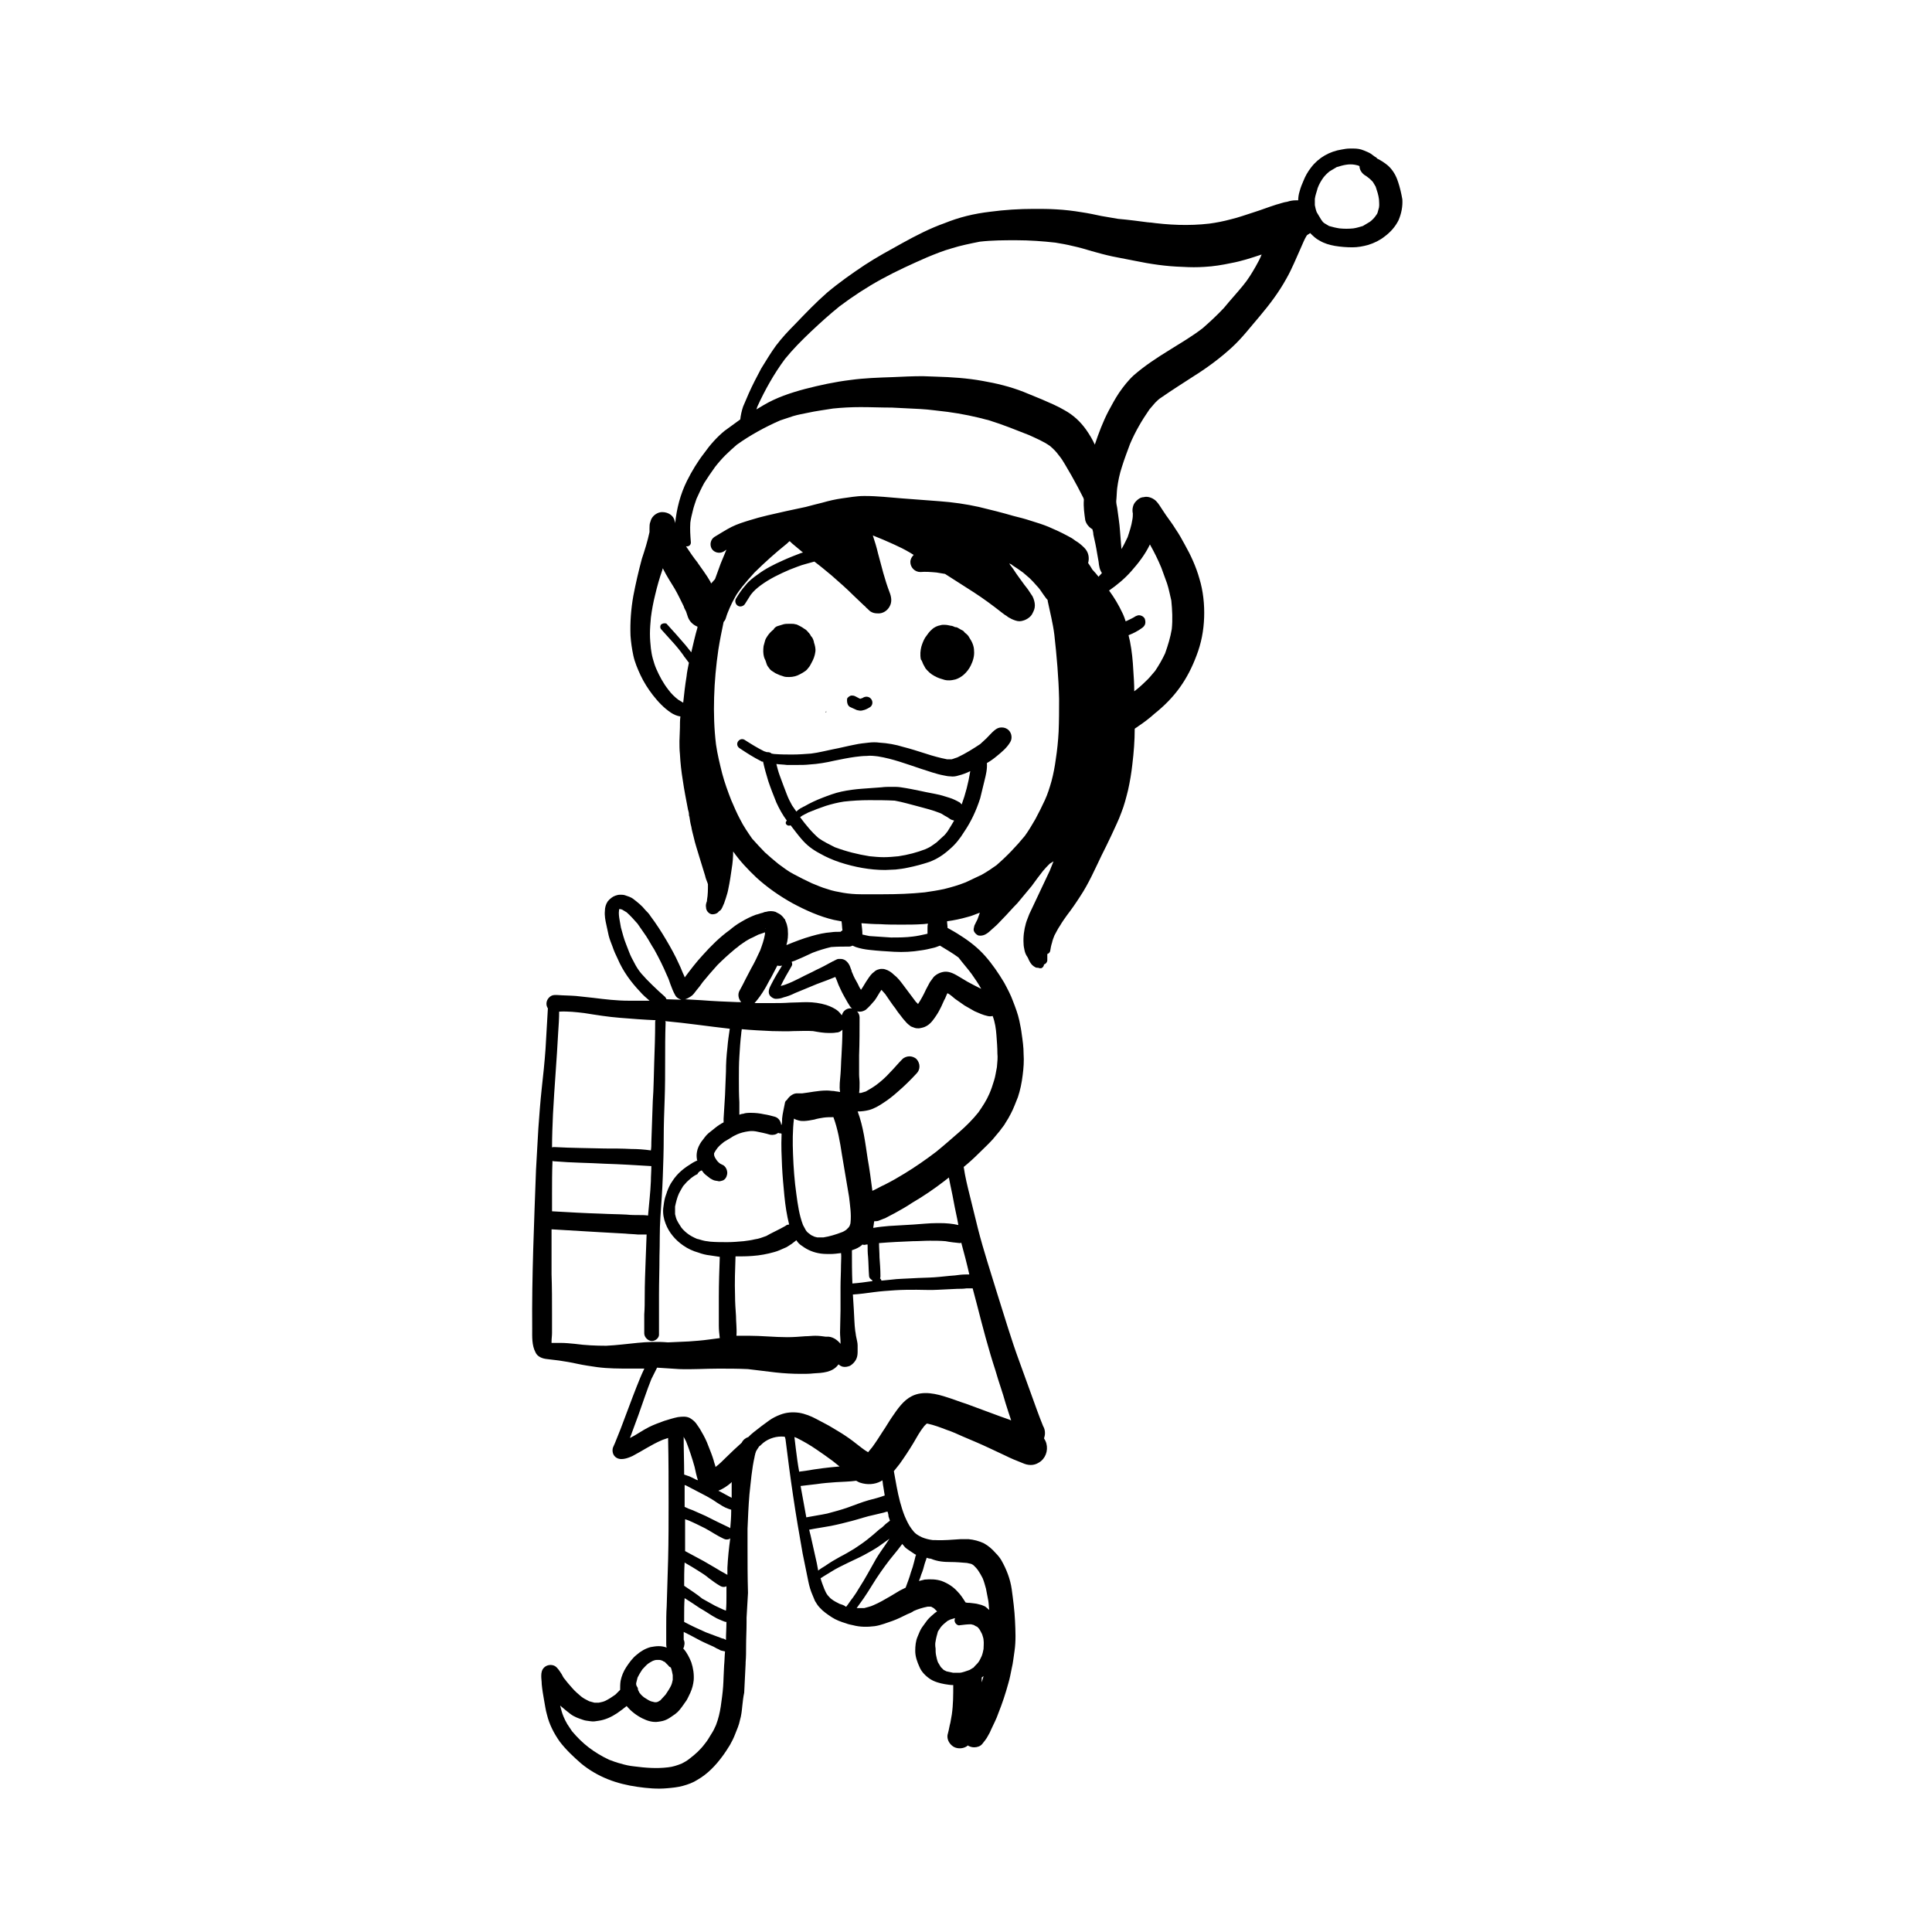 <?xml version="1.0" encoding="UTF-8"?>
<!-- Uploaded to: ICON Repo, www.iconrepo.com, Generator: ICON Repo Mixer Tools -->
<svg fill="#000000" width="800px" height="800px" version="1.1" viewBox="144 144 512 512" xmlns="http://www.w3.org/2000/svg">
 <g>
  <path d="m362.97 332.49-0.25 0.25h0.25v-0.25z"/>
  <path d="m514.49 192.18c-0.504-1.637-1.387-3.148-2.644-4.281-0.883-0.754-1.891-1.387-2.898-1.891-0.125-0.25-0.379-0.379-0.629-0.504-0.379-0.25-0.629-0.504-1.008-0.754-0.629-0.379-1.258-0.629-1.891-0.883-0.883-0.379-1.762-0.504-2.769-0.504h-0.883c-0.754 0-1.512 0.125-2.141 0.25-3.273 0.504-6.172 2.141-8.188 4.785-0.883 1.133-1.512 2.266-2.016 3.527-0.379 0.883-0.754 1.762-1.008 2.769-0.25 0.754-0.379 1.637-0.379 2.394h-0.25-0.379c-0.754 0-1.512 0.125-2.266 0.379-1.008 0.125-1.891 0.504-2.898 0.754-2.016 0.629-3.906 1.387-5.918 2.016-2.016 0.629-4.031 1.387-6.172 1.891-1.891 0.504-3.777 0.883-5.668 1.133-5.414 0.629-10.832 0.379-16.246-0.379 0.25 0 0.379 0 0.629 0.125-2.898-0.379-5.668-0.754-8.566-1.008-1.512-0.25-2.898-0.504-4.41-0.754-1.762-0.379-3.527-0.754-5.289-1.008-2.266-0.379-4.41-0.629-6.676-0.754-2.016-0.125-3.906-0.125-5.918-0.125-3.906 0-7.809 0.25-11.586 0.754-2.141 0.25-4.281 0.629-6.297 1.133-2.016 0.504-3.906 1.133-5.793 1.891-3.906 1.387-7.559 3.273-11.211 5.289-3.402 1.891-6.676 3.652-9.949 5.793-3.402 2.266-6.801 4.66-9.949 7.305-3.023 2.644-5.793 5.543-8.566 8.438-1.762 1.762-3.527 3.652-5.039 5.668-1.387 1.891-2.644 4.031-3.906 6.047-1.133 2.141-2.266 4.281-3.273 6.551-0.504 1.133-1.008 2.394-1.512 3.527-0.379 1.133-0.629 2.266-0.754 3.402-1.387 1.008-2.769 2.016-4.156 3.023-2.016 1.637-3.906 3.777-5.414 5.918-1.762 2.266-3.273 4.785-4.535 7.305-1.762 3.527-2.769 7.43-3.148 11.336 0-0.25 0-0.379-0.125-0.629-0.25-1.512-1.762-2.394-3.273-2.394-0.25 0-0.504 0-0.883 0.125-1.133 0.379-2.016 1.258-2.266 2.394-0.25 0.504-0.25 1.258-0.25 1.762v1.008c-0.504 2.394-1.258 4.785-2.016 7.055-0.883 3.273-1.637 6.551-2.266 9.824-0.629 3.527-0.883 7.055-0.754 10.578 0.125 1.762 0.379 3.527 0.754 5.289 0.379 1.762 1.133 3.527 1.891 5.164 0.883 1.891 2.016 3.652 3.273 5.289 1.387 1.762 2.898 3.402 4.785 4.66 0.754 0.504 1.637 0.883 2.519 1.008-0.125 1.008-0.125 2.016-0.125 3.023 0 1.133-0.125 2.394-0.125 3.527 0 1.133 0 2.266 0.125 3.402 0.125 2.394 0.379 4.66 0.754 6.926 0.379 2.644 0.883 5.164 1.387 7.809 0.125 0.379 0.25 0.883 0.25 1.258 0 0.25 0 0.379 0.125 0.629 0.125 0.883 0.25 1.762 0.504 2.644 0.125 0.883 0.379 1.762 0.629 2.769 0.379 1.762 1.008 3.527 1.512 5.289 0.504 1.637 1.008 3.273 1.512 4.914 0.125 0.629 0.379 1.258 0.629 1.891 0 0.125 0.125 0.25 0.125 0.379 0 1.387 0 2.769-0.25 4.156 0 0.25 0 0.379-0.125 0.629-0.125 0.379-0.25 0.883-0.125 1.387 0 0.379 0.125 0.629 0.25 0.883 0.25 0.379 0.629 0.754 1.133 0.883 0.629 0.125 1.637-0.125 2.016-0.754 0.125-0.125 0.25-0.125 0.379-0.25 0.25-0.25 0.379-0.504 0.504-0.754 0.125-0.379 0.379-0.754 0.504-1.133 0.125-0.504 0.379-1.008 0.504-1.512 0.25-0.754 0.504-1.637 0.629-2.394 0.379-1.762 0.629-3.527 0.883-5.289 0.25-1.512 0.379-3.023 0.379-4.535 1.762 2.519 3.906 4.785 6.172 6.926 2.898 2.644 6.172 4.914 9.574 6.801 3.527 1.891 7.18 3.527 10.957 4.41 0.629 0.125 1.258 0.25 2.016 0.379 0.125 0.754 0.125 1.637 0.25 2.394-0.25 0.125-0.379 0.25-0.504 0.379h-0.25c-0.754 0-1.512 0-2.266 0.125-1.762 0.125-3.402 0.504-5.164 1.008-2.266 0.629-4.535 1.512-6.676 2.394 0.379-1.258 0.504-2.644 0.379-3.906 0-0.504-0.125-1.008-0.25-1.512-0.125-0.504-0.379-0.883-0.504-1.387l-0.25-0.25c-0.125-0.25-0.379-0.504-0.629-0.754-0.504-0.504-1.008-0.629-1.637-1.008-0.754-0.25-1.762-0.25-2.519 0-0.25 0-0.629 0.125-0.883 0.25-0.629 0.125-1.133 0.379-1.762 0.504-1.387 0.504-2.644 1.133-3.906 1.891-1.133 0.629-2.141 1.387-3.023 2.141-2.644 1.891-5.039 4.281-7.18 6.676-1.762 1.891-3.273 3.906-4.785 5.918 0-0.125-0.125-0.25-0.125-0.379-0.504-1.008-0.883-2.141-1.387-3.148-1.008-2.266-2.141-4.281-3.402-6.422-1.258-2.141-2.644-4.281-4.156-6.297-0.379-0.629-0.883-1.133-1.387-1.637-0.883-1.133-2.016-2.016-3.148-2.898-0.629-0.504-1.512-0.754-2.266-1.008-0.379-0.125-0.883-0.125-1.258-0.125-0.504 0-0.883 0.125-1.258 0.25-0.754 0.25-1.512 0.883-2.016 1.512-0.504 0.754-0.754 1.637-0.754 2.519-0.125 1.258 0.125 2.519 0.379 3.652 0.25 1.008 0.379 1.891 0.629 2.898 0.25 1.008 0.629 1.891 1.008 2.898 0.379 1.133 0.883 2.266 1.387 3.273 1.387 3.273 3.527 6.172 5.918 8.691 0.754 0.883 1.637 1.637 2.519 2.394h-0.754-4.785c-3.148 0-6.297-0.379-9.32-0.754-1.512-0.125-3.148-0.379-4.66-0.504-1.637-0.125-3.273-0.125-4.914-0.25h-0.629-0.125c-1.133 0-2.141 1.133-2.141 2.266 0 0.504 0.125 0.883 0.379 1.258-0.25 3.652-0.379 7.18-0.629 10.832-0.25 3.527-0.629 7.055-1.008 10.453-0.379 3.527-0.629 6.926-0.883 10.453-0.25 3.652-0.379 7.305-0.629 11.082-0.504 14.105-1.133 28.086-1.008 42.195 0 2.016-0.125 4.281 0.883 6.172 0.504 1.133 1.762 1.637 3.023 1.762 1.008 0.125 2.141 0.25 3.148 0.379 1.637 0.25 3.273 0.504 4.914 0.883 1.762 0.379 3.527 0.629 5.289 0.883 2.898 0.379 5.793 0.379 8.691 0.379h2.644 1.133c-0.379 0.754-0.754 1.637-1.133 2.519-0.629 1.512-1.258 3.148-1.891 4.785-1.133 2.898-2.141 5.793-3.273 8.691-0.504 1.258-1.008 2.519-1.512 3.777-0.125 0.379-0.379 0.754-0.504 1.133-0.25 0.754-0.125 1.762 0.504 2.394 1.258 1.258 3.273 0.504 4.66-0.125 2.644-1.387 5.039-3.023 7.684-4.156 0.504-0.25 1.133-0.379 1.762-0.629v0.379c0.125 5.668 0.125 11.336 0.125 16.879 0 4.914 0 9.949-0.125 14.863-0.125 4.156-0.25 8.312-0.379 12.469-0.125 1.891-0.125 3.777-0.125 5.543v2.898 1.387c0 0.379 0 0.754 0.125 1.133-0.629-0.25-1.387-0.379-2.141-0.379s-1.387 0.125-2.141 0.25c-1.387 0.379-2.644 1.133-3.652 2.016-1.133 0.883-2.016 2.141-2.769 3.273-0.754 1.133-1.258 2.394-1.512 3.652-0.125 0.754-0.125 1.637-0.125 2.394l-1.258 1.258c-0.883 0.629-1.637 1.133-2.644 1.637-0.504 0.25-1.133 0.379-1.762 0.504h-1.133c-0.504-0.125-0.883-0.25-1.387-0.379-0.754-0.379-1.512-0.754-2.141-1.258-0.883-0.754-1.637-1.387-2.394-2.266-0.629-0.754-1.258-1.387-1.891-2.266-0.379-0.379-0.629-0.883-0.883-1.387-0.504-0.754-1.008-1.637-1.762-2.141-0.883-0.504-2.141-0.379-2.898 0.379-0.629 0.629-0.754 1.387-0.754 2.266 0 0.754 0.125 1.387 0.125 2.141 0.125 1.387 0.379 2.898 0.629 4.281 0.25 1.258 0.379 2.519 0.754 3.777 0.629 2.644 1.891 5.039 3.402 7.18 1.637 2.141 3.652 4.031 5.668 5.793 2.141 1.762 4.535 3.148 7.055 4.156 2.519 1.008 5.164 1.637 7.809 2.016 2.644 0.379 5.289 0.629 7.934 0.379 1.387-0.125 2.769-0.25 4.156-0.629s2.769-0.883 3.906-1.637c2.644-1.512 4.785-3.777 6.551-6.172 0.754-1.008 1.387-2.016 2.016-3.023 0.504-0.883 1.008-1.891 1.387-2.898 0.504-1.258 1.008-2.394 1.258-3.652 0.379-1.258 0.504-2.519 0.629-3.777 0.125-1.133 0.25-2.394 0.504-3.527 0.125-2.519 0.25-5.039 0.379-7.684v-0.379c0.125-1.387 0.125-2.898 0.125-4.281 0-2.141 0.125-4.156 0.125-6.297v-1.258c0.125-2.141 0.25-4.41 0.379-6.551-0.125-4.156-0.125-8.438-0.125-12.594v-2.016-2.394c0.125-3.023 0.25-6.047 0.504-9.07 0.379-3.402 0.629-6.801 1.387-10.078v-0.125c0.125-0.25 0.125-0.629 0.25-0.883 0-0.125 0.125-0.25 0.125-0.379 0.125-0.25 0.25-0.379 0.379-0.629 0.125-0.125 0.125-0.25 0.25-0.379 0.125-0.25 0.25-0.379 0.504-0.504l0.25-0.25c1.387-1.387 3.402-2.141 5.289-2.141 0.379 0 0.754 0 1.008 0.125 0 0.125 0 0.379 0.125 0.504v-0.125 0.25-0.125 0.125c0.629 5.039 1.258 9.949 2.016 14.988 0.754 5.164 1.637 10.203 2.519 15.242 0.504 2.519 1.008 4.914 1.512 7.43 0.25 1.258 0.629 2.519 1.133 3.652 0.25 0.504 0.379 1.008 0.629 1.512 0.379 0.629 0.754 1.258 1.258 1.762 0.883 1.008 2.016 1.762 3.148 2.519 1.133 0.754 2.519 1.258 3.777 1.637 0.629 0.25 1.258 0.379 1.891 0.504 1.891 0.504 3.777 0.504 5.793 0.25 1.637-0.25 3.148-0.883 4.66-1.387 1.387-0.504 2.644-1.133 3.906-1.762 0.629-0.25 1.258-0.504 1.762-0.883 1.133-0.504 2.394-0.883 3.652-1.133h0.754c0.125 0 0.25 0 0.379 0.125 0.25 0.125 0.504 0.25 0.629 0.379 0.25 0.25 0.504 0.504 0.754 0.754-0.379 0.25-0.754 0.504-1.133 0.883-0.754 0.629-1.387 1.258-1.891 2.016-0.379 0.504-0.629 0.883-1.008 1.387-0.504 0.754-0.754 1.512-1.133 2.394-0.504 1.133-0.629 2.519-0.629 3.777 0 1.512 0.504 2.898 1.133 4.281 0.504 1.258 1.637 2.394 2.769 3.148 1.133 0.754 2.519 1.133 3.906 1.387 0.754 0.125 1.512 0.25 2.266 0.25 0 2.644 0 5.164-0.379 7.809-0.125 0.754-0.25 1.387-0.379 2.141-0.25 0.883-0.379 1.891-0.629 2.769-0.504 1.387 0.25 2.898 1.512 3.652 1.133 0.629 2.769 0.504 3.777-0.379l0.125 0.125c0.504 0.25 1.008 0.379 1.512 0.379 0.754 0 1.637-0.25 2.141-0.883 0.504-0.629 1.133-1.387 1.512-2.141 0.379-0.629 0.629-1.133 0.883-1.762 0.629-1.387 1.387-2.769 1.891-4.281 1.008-2.519 1.891-5.164 2.644-7.934 0.379-1.258 0.629-2.644 0.883-3.906 0.379-1.512 0.504-3.148 0.754-4.66 0.379-2.644 0.25-5.289 0.125-7.934-0.125-2.769-0.504-5.668-0.883-8.438-0.379-2.644-1.387-5.289-2.769-7.684-0.379-0.629-0.883-1.258-1.512-1.891-0.883-1.008-1.891-1.891-3.023-2.519-1.258-0.629-2.769-1.008-4.156-1.133h-2.016c-2.266 0.125-4.535 0.379-6.801 0.25h-0.629c-1.008-0.125-2.016-0.379-2.898-0.754-0.504-0.25-1.008-0.504-1.512-0.883-0.504-0.379-0.883-0.883-1.258-1.387-0.754-1.008-1.258-2.141-1.762-3.273-1.008-2.519-1.637-5.164-2.141-7.809-0.25-1.387-0.504-2.769-0.754-4.156 0.504-0.629 1.008-1.258 1.512-1.891 1.258-1.762 2.519-3.652 3.652-5.543 0.883-1.512 1.762-3.148 2.898-4.535 0.25-0.25 0.379-0.379 0.629-0.629h0.25c1.762 0.379 3.402 1.008 5.039 1.637 1.512 0.504 2.898 1.133 4.281 1.762 2.394 1.008 4.785 2.016 7.18 3.148 1.387 0.629 2.644 1.258 4.031 1.891 1.512 0.754 3.023 1.387 4.66 2.016 1.387 0.629 2.898 0.754 4.281-0.125 1.762-1.008 2.519-3.148 2.016-5.039-0.125-0.504-0.379-1.008-0.629-1.387 0.125-0.379 0.25-0.883 0.25-1.387 0-0.629-0.125-1.258-0.504-1.891-1.133-2.769-2.141-5.668-3.148-8.438-1.008-2.898-2.141-5.793-3.148-8.691-2.141-5.793-3.906-11.84-5.793-17.758-1.762-5.793-3.652-11.461-5.164-17.383-0.754-2.898-1.387-5.793-2.141-8.691-0.629-2.519-1.258-5.039-1.637-7.684 1.387-1.133 2.644-2.266 3.906-3.527 1.258-1.258 2.519-2.394 3.777-3.777 0.629-0.754 1.258-1.512 1.891-2.266 0.504-0.754 1.133-1.387 1.512-2.141 0.504-0.754 1.008-1.637 1.387-2.394 0.754-1.387 1.258-2.898 1.891-4.41 0.629-1.891 1.008-3.777 1.258-5.793 0.25-1.891 0.379-3.777 0.25-5.668 0-1.762-0.25-3.527-0.504-5.289-0.125-1.133-0.379-2.266-0.629-3.527-0.379-1.762-1.008-3.402-1.637-5.039-0.629-1.762-1.512-3.402-2.394-5.039-1.512-2.519-3.148-4.914-5.039-7.055-1.891-2.141-4.156-3.906-6.551-5.414-1.133-0.754-2.266-1.387-3.402-2.016 0-0.629-0.125-1.133-0.125-1.762 1.891-0.25 3.652-0.629 5.414-1.133 1.133-0.25 2.141-0.754 3.273-1.133-0.25 0.629-0.379 1.133-0.629 1.762-0.125 0.25-0.25 0.504-0.379 0.754-0.125 0.125-0.125 0.379-0.25 0.504-0.25 0.379-0.25 0.754-0.379 1.258-0.125 0.754 0.629 1.512 1.258 1.762 0.629 0.125 1.258 0 1.762-0.25s1.008-0.629 1.387-1.008c0.379-0.379 0.754-0.629 1.133-1.008 0.754-0.629 1.387-1.387 2.016-2.016 1.387-1.387 2.644-2.898 4.031-4.281 1.258-1.512 2.519-3.023 3.777-4.535 1.008-1.387 2.016-2.769 3.023-4.031 0.504-0.629 1.133-1.258 1.762-1.891 0.379-0.25 0.629-0.379 1.008-0.629-0.379 0.883-0.629 1.637-1.008 2.519-1.387 3.023-2.898 6.047-4.281 9.07-0.379 0.754-0.754 1.637-1.133 2.394-0.25 0.754-0.629 1.512-0.883 2.394-0.504 1.762-0.754 3.652-0.629 5.414 0 0.629 0.125 1.133 0.25 1.762 0.125 0.629 0.379 1.258 0.754 1.762 0.25 0.379 0.379 0.883 0.629 1.258 0.125 0.25 0.379 0.629 0.629 0.883 0.25 0.25 0.629 0.504 0.883 0.629 0.25 0.125 0.504 0.125 0.754 0.125 0.25 0.125 0.504 0.125 0.754 0.125 0.379-0.125 0.754-0.504 0.754-1.008 0.504-0.125 0.883-0.629 0.883-1.133v-1.637c0.379-0.125 0.629-0.379 0.754-0.754 0.125-0.754 0.25-1.512 0.504-2.266 0.125-0.629 0.379-1.258 0.629-1.891 0.504-0.883 0.883-1.762 1.512-2.644 0.504-0.883 1.133-1.762 1.762-2.644 1.258-1.637 2.394-3.273 3.527-5.039 2.266-3.402 3.906-7.18 5.668-10.832 0.883-1.762 1.762-3.527 2.644-5.414 0.883-2.016 1.891-3.906 2.644-6.047 0.754-1.891 1.258-3.906 1.762-5.918 0.504-2.266 0.883-4.535 1.133-6.801 0.379-3.148 0.629-6.297 0.629-9.445 0.25-0.25 0.629-0.379 0.883-0.629 1.512-1.008 3.023-2.141 4.41-3.402 2.519-2.016 4.785-4.281 6.676-6.926 1.891-2.644 3.273-5.414 4.41-8.438 1.258-3.273 1.891-6.551 2.016-10.078 0.125-3.402-0.25-7.055-1.258-10.328-0.883-3.148-2.266-6.172-3.906-9.07-0.754-1.387-1.512-2.769-2.394-4.031-0.754-1.258-1.637-2.394-2.519-3.652-0.379-0.504-0.629-1.008-1.008-1.512-0.504-0.754-1.008-1.637-1.637-2.266s-1.637-1.133-2.644-1.133c-0.379 0-0.629 0.125-1.008 0.125-0.629 0.125-1.133 0.504-1.637 1.008s-0.754 1.008-0.883 1.637c-0.125 0.504-0.125 1.133 0 1.637 0 0.504 0 1.008-0.125 1.637-0.25 1.637-0.754 3.148-1.258 4.66-0.504 1.008-1.008 2.141-1.637 3.148-0.125-1.637-0.25-3.148-0.379-4.785-0.125-2.016-0.504-4.156-0.754-6.172-0.125-0.629-0.25-1.133-0.25-1.762 0.125-1.133 0.125-2.266 0.25-3.402 0.25-1.891 0.629-3.777 1.258-5.668 0.629-2.016 1.387-4.031 2.141-6.047 1.387-3.273 3.148-6.297 5.164-9.195 0.504-0.629 1.008-1.133 1.512-1.762 0.504-0.504 1.008-1.008 1.637-1.387 2.898-2.016 5.918-3.906 8.816-5.793 3.402-2.141 6.801-4.66 9.824-7.43 2.769-2.519 5.039-5.543 7.43-8.312 2.644-3.148 5.039-6.297 7.055-9.949 1.512-2.644 2.644-5.543 3.906-8.312 0.504-1.133 0.883-2.141 1.512-3.148 0.25-0.25 0.629-0.379 0.883-0.629 0.754 0.754 1.512 1.512 2.519 2.016 1.258 0.754 2.644 1.133 4.031 1.387 1.512 0.25 3.023 0.379 4.66 0.379 1.387 0 2.769-0.25 4.156-0.629 1.637-0.504 3.148-1.258 4.41-2.266 1.512-1.133 2.769-2.519 3.652-4.281 0.754-1.762 1.133-3.652 1.008-5.543-0.258-1.512-0.637-3.148-1.141-4.66zm-187.42 95.348c-0.125-1.637-0.25-3.273-0.125-5.039 0.125-1.008 0.379-2.016 0.629-3.023 0.25-1.133 0.629-2.141 1.008-3.273 0.629-1.387 1.258-2.769 2.016-4.156 0.883-1.387 1.891-2.898 2.898-4.281 0.883-1.133 1.762-2.141 2.769-3.148 1.008-1.008 2.016-1.891 3.023-2.769 3.527-2.519 7.43-4.66 11.461-6.422 1.133-0.379 2.266-0.754 3.402-1.133 1.258-0.379 2.644-0.629 3.906-0.883 2.266-0.504 4.41-0.754 6.676-1.133 2.394-0.25 4.914-0.379 7.305-0.379 2.769 0 5.543 0.125 8.312 0.125 2.519 0.125 5.039 0.25 7.559 0.379 2.394 0.125 4.785 0.504 7.18 0.754 3.777 0.504 7.43 1.258 11.082 2.266 3.652 1.133 7.055 2.519 10.578 3.906 1.891 0.883 3.777 1.637 5.543 2.898 0.883 0.754 1.637 1.512 2.266 2.394 0.629 0.754 1.133 1.512 1.637 2.394 0.629 1.008 1.133 2.016 1.762 3.023 1.133 2.016 2.141 3.906 3.148 5.918 0 0.125 0.125 0.25 0.125 0.379v0.25c-0.125 1.762 0.125 3.527 0.379 5.289 0.25 1.008 1.008 1.891 1.891 2.394 0.125 0.504 0.25 0.883 0.25 1.387 0.379 1.637 0.754 3.402 1.008 5.039 0.125 0.754 0.25 1.387 0.379 2.141 0.125 1.133 0.25 2.141 0.883 3.023-0.25 0.379-0.629 0.629-0.883 1.008-0.504-0.629-1.008-1.258-1.637-1.891-0.379-0.629-0.754-1.258-1.133-1.762 0.379-1.387 0.125-2.898-1.008-4.031-0.754-0.754-1.512-1.387-2.394-1.891-0.629-0.504-1.258-0.883-2.016-1.258-1.637-0.883-3.273-1.637-5.039-2.394-1.512-0.629-3.148-1.133-4.785-1.637-1.512-0.504-3.023-0.883-4.535-1.258-3.023-0.883-6.047-1.637-9.195-2.394-3.402-0.754-6.926-1.258-10.453-1.512-3.273-0.25-6.676-0.504-9.949-0.754-3.273-0.25-6.422-0.629-9.699-0.629h-0.379c-1.891 0-3.906 0.379-5.793 0.629-1.762 0.25-3.402 0.629-5.164 1.133-1.512 0.379-3.023 0.754-4.41 1.133-1.762 0.379-3.527 0.754-5.289 1.133-3.273 0.754-6.422 1.387-9.574 2.394-1.637 0.504-3.273 1.008-4.785 1.762-1.512 0.754-3.023 1.762-4.535 2.644-1.008 0.629-1.387 2.016-0.754 3.148 0.629 1.008 2.016 1.387 3.148 0.754 0.25-0.125 0.504-0.379 0.754-0.504-0.504 1.258-1.008 2.394-1.512 3.652-0.504 1.387-1.008 2.769-1.512 4.156-0.379 0.379-0.629 0.754-1.008 1.133-0.125-0.125-0.125-0.25-0.25-0.504-1.008-1.762-2.266-3.402-3.402-5.039l0.125 0.125c-1.133-1.387-2.141-2.898-3.148-4.41 0.891 0.129 1.395-0.504 1.266-1.258zm-5.918 39.297c-1.387-1.762-2.394-3.652-3.273-5.668-0.379-0.883-0.629-1.762-0.883-2.644-0.25-0.883-0.379-1.762-0.504-2.644-0.125-1.258-0.25-2.519-0.25-3.906s0.125-2.898 0.25-4.281c0.25-2.016 0.629-4.031 1.133-6.047 0.504-2.141 1.133-4.41 1.891-6.551 0-0.125 0.125-0.379 0.125-0.504 0 0.125 0.125 0.125 0.125 0.25 0.883 1.762 2.016 3.527 3.023 5.164 0.883 1.512 1.637 3.148 2.394 4.66 0.125 0.504 0.379 0.883 0.629 1.387 0.125 0.379 0.25 0.754 0.379 1.133 0.379 1.387 1.387 2.394 2.644 2.898v0.25c-0.629 2.141-1.133 4.41-1.637 6.551-0.504-0.629-1.008-1.258-1.512-1.891-1.637-1.891-3.273-3.777-4.914-5.543-0.125-0.25-0.379-0.25-0.754-0.25-0.25 0-0.504 0.125-0.754 0.25-0.379 0.379-0.379 1.008 0 1.387 1.133 1.258 2.266 2.519 3.402 3.777 1.008 1.133 1.891 2.266 2.769 3.527 0 0 0-0.125-0.125-0.125 0 0 0 0.125 0.125 0.125 0.379 0.504 0.754 1.008 1.133 1.512-0.25 1.258-0.504 2.394-0.629 3.652-0.379 2.266-0.629 4.535-0.883 6.926-0.379-0.25-0.883-0.504-1.258-0.754-1.012-0.75-1.895-1.633-2.648-2.641zm26.703 64.234s0.125 0 0.125 0.125c0-0.125 0-0.125-0.125-0.125zm-1.008-0.879-0.125-0.125c0.125-0.004 0.125 0.125 0.125 0.125zm-18.266 16.246c0.629-0.754 1.133-1.387 1.637-2.141 1.258-1.512 2.519-3.023 3.906-4.535 1.387-1.387 2.898-2.769 4.41-4.031 0.379-0.379 0.883-0.629 1.258-1.008 0.25-0.25 0.504-0.379 0.883-0.629 0.25-0.25 0.629-0.379 0.883-0.629 0.629-0.379 1.258-0.754 1.891-1.008 0.504-0.25 1.008-0.504 1.512-0.754 0.629-0.25 1.258-0.379 1.762-0.629v0.504c-0.25 1.512-0.754 2.898-1.258 4.281-0.754 1.637-1.512 3.273-2.394 4.785-0.504 1.008-1.008 1.891-1.512 2.898-0.504 1.008-1.008 2.016-1.512 2.898-0.629 1.008-0.379 2.266 0.379 3.148h-0.883c-3.273-0.125-6.422-0.25-9.574-0.504-1.512-0.125-2.898-0.125-4.41-0.25 0.504-0.125 1.133-0.504 1.512-0.754 0.633-0.387 1.008-1.016 1.512-1.645zm65.75 50.508c0.379-0.25 0.754-0.629 1.133-0.883 0.379 2.141 0.883 4.156 1.258 6.297 0.379 2.141 0.883 4.156 1.258 6.297-1.637-0.379-3.273-0.504-4.914-0.504h-0.754c-2.141 0-4.156 0.25-6.297 0.379-2.141 0.125-4.281 0.25-6.422 0.379-1.387 0.125-2.769 0.25-4.156 0.504v-0.25c0.125-0.504 0.125-1.008 0.25-1.512 0.379 0 0.754 0 1.133-0.125 0.629-0.25 1.258-0.504 1.891-0.754 0.754-0.379 1.637-0.883 2.394-1.258 1.637-0.883 3.148-1.762 4.66-2.769 3.023-1.77 5.793-3.66 8.566-5.801zm-27.461 22.293c0 2.016-0.125 3.906-0.125 5.918v6.172c0 1.891-0.125 3.906-0.125 5.793 0 0.883 0.125 1.762 0.125 2.644v0.379c-0.883-1.133-2.266-2.016-3.652-1.891h-0.25c-0.883-0.125-1.762-0.25-2.769-0.25-0.883 0-1.762 0.125-2.644 0.125-1.637 0.125-3.148 0.25-4.785 0.25-3.402 0-6.801-0.379-10.203-0.379h-3.273v-0.125c0.125-1.762-0.125-3.527-0.125-5.164-0.125-1.762-0.25-3.527-0.25-5.289-0.125-3.527 0-6.926 0.125-10.453 1.512 0 3.023 0 4.535-0.125 1.891-0.125 3.906-0.504 5.668-1.008 1.008-0.25 2.016-0.754 2.898-1.133 0.379-0.125 0.754-0.379 1.133-0.629 0.629-0.379 1.258-0.883 1.891-1.387 0.379 0.629 0.883 1.133 1.512 1.512 1.512 1.133 3.148 1.762 4.914 2.016 0.883 0.125 1.762 0.125 2.519 0.125 1.008 0 1.891-0.125 2.898-0.25 0.113 1.008-0.016 2.016-0.016 3.148zm-36.902-25.066c0.379 0.504 0.629 0.883 1.133 1.258 0.379 0.25 0.754 0.629 1.133 0.883 0.25 0.125 0.629 0.379 1.008 0.504 0.379 0.125 0.883 0.125 1.258 0.25 0.379 0 0.754-0.125 1.133-0.25 0.504-0.25 0.883-0.754 1.008-1.387 0.125-0.379 0.125-0.754 0-1.258s-0.504-1.133-1.008-1.387c-0.25-0.125-0.504-0.25-0.754-0.379-0.379-0.25-0.754-0.629-1.008-1.008-0.125-0.25-0.379-0.504-0.504-0.883-0.125-0.25-0.125-0.379-0.125-0.629v-0.25c0.25-0.504 0.504-0.883 0.883-1.387 0.504-0.629 1.133-1.133 1.762-1.637 0.629-0.379 1.258-0.754 1.891-1.133 0.504-0.379 1.133-0.629 1.637-0.883 0.883-0.379 1.891-0.629 2.769-0.754 0.754-0.125 1.387-0.125 2.141 0 1.258 0.25 2.519 0.504 3.777 0.883 0.754 0.125 1.512 0 2.141-0.504 0.125 0 0.125 0.125 0.25 0.125 0.25 0 0.504 0 0.629 0.125v0.379c-0.125 2.769 0 5.414 0.125 8.188 0.125 2.644 0.379 5.289 0.629 7.934 0.25 2.519 0.629 5.039 1.258 7.559-0.379 0-0.754 0.125-1.008 0.379-0.883 0.504-1.891 1.008-2.898 1.512-0.754 0.379-1.512 0.754-2.141 1.133-1.008 0.379-2.016 0.754-3.023 0.883-1.008 0.25-2.016 0.379-3.023 0.504-1.387 0.125-2.898 0.25-4.281 0.25-1.512 0-3.023 0-4.535-0.125-0.629-0.125-1.133-0.125-1.637-0.25-0.629-0.125-1.258-0.379-1.891-0.504-0.883-0.379-1.891-0.883-2.644-1.512-0.629-0.504-1.133-1.008-1.512-1.512-0.379-0.629-0.754-1.133-1.133-1.891-0.25-0.504-0.379-1.133-0.504-1.637v-2.016c0.25-1.133 0.504-2.266 1.008-3.402 0.379-0.754 0.754-1.387 1.133-2.016 0.379-0.379 0.629-0.754 1.008-1.133 0.379-0.379 0.754-0.629 1.133-1.008 0.504-0.379 1.008-0.754 1.637-1.008 0.266-0.629 0.77-0.879 1.148-1.008zm37.156-4.156c0.629 3.777 1.258 7.43 1.891 11.211 0.25 2.266 0.629 4.535 0.379 6.801 0 0.25-0.125 0.504-0.25 0.883-0.125 0.125-0.125 0.25-0.25 0.379l-0.629 0.629c-0.379 0.25-0.754 0.504-1.133 0.629-1.637 0.629-3.273 1.133-4.914 1.387h-1.637c-0.379-0.125-0.754-0.125-1.133-0.379-0.379-0.125-0.754-0.379-1.008-0.629-0.379-0.25-0.629-0.504-0.883-0.883-0.25-0.504-0.504-0.883-0.754-1.387-1.008-2.644-1.387-5.414-1.762-8.188-0.504-3.527-0.754-7.055-0.883-10.578-0.125-3.148-0.125-6.297 0.25-9.445 0.379 0.25 0.754 0.379 1.258 0.504 0.883 0.25 1.891 0.125 2.769 0 0.504-0.125 0.883-0.125 1.387-0.25 0.754-0.25 1.637-0.379 2.394-0.504 0.883-0.125 1.762-0.125 2.644-0.125 1.129 3.019 1.758 6.547 2.262 9.945zm-1.891-10.074m4.66 44.207c-0.125-2.898-0.125-5.918-0.125-8.816 0.125 0 0.25-0.125 0.379-0.125 0.754-0.25 1.512-0.629 2.141-1.133l0.25-0.25c0.379 0.125 0.629 0.125 1.008 0h0.379c0 1.133 0 2.266 0.125 3.273 0.125 1.637 0.125 3.273 0.25 4.914 0 0.379 0.125 0.754 0.504 1.008 0.125 0.125 0.25 0.25 0.379 0.25v0.25c-1.762 0.254-3.523 0.504-5.289 0.629zm-2.644-67.258c0 2.266-0.125 4.66-0.25 6.926-0.125 1.637-0.125 3.273-0.25 4.785-0.125 1.637-0.379 3.273-0.125 4.785h-0.125c-0.504-0.125-1.008-0.125-1.512-0.25-0.629 0-1.133-0.125-1.762-0.125h-0.25c-2.141 0-4.281 0.504-6.422 0.754h-1.133c-1.133-0.125-2.266 0.754-2.898 1.762-0.25 0.125-0.504 0.504-0.504 0.754-0.25 1.387-0.629 2.769-0.754 4.156 0 0.504 0 1.133-0.125 1.637h-0.125c-0.125-1.008-0.754-1.891-1.762-2.141-0.883-0.25-1.891-0.504-2.769-0.629-1.133-0.25-2.266-0.379-3.402-0.379-0.754 0-1.512 0-2.141 0.25-0.379 0-0.629 0.125-1.008 0.25v-0.504-2.769c-0.125-2.141-0.125-4.156-0.125-6.297 0-1.891 0-3.906 0.125-5.793 0.125-2.016 0.25-4.156 0.504-6.172 0-0.379 0.125-0.754 0.125-1.133 2.644 0.25 5.414 0.379 8.062 0.504 1.891 0 3.777 0.125 5.668 0 1.762 0 3.527-0.125 5.164 0 1.387 0.25 2.769 0.504 4.281 0.504 0.629 0 1.258 0 1.891-0.125 0.742 0.008 1.242-0.371 1.621-0.75zm-53.277-14.859c-0.754-0.883-1.387-1.891-1.891-2.898-0.504-0.883-1.008-1.891-1.387-2.898-0.504-1.387-1.133-2.769-1.512-4.156-0.25-0.754-0.379-1.512-0.629-2.266-0.125-0.754-0.25-1.387-0.379-2.141-0.125-0.754-0.25-1.637-0.125-2.394 0-0.125 0-0.25 0.125-0.379 0.25 0 0.379 0.125 0.629 0.125 0.379 0.25 0.883 0.504 1.258 0.754 1.008 0.883 2.016 2.016 2.898 3.023 0.754 1.133 1.512 2.141 2.266 3.273 0.754 1.133 1.387 2.394 2.141 3.527 1.258 2.266 2.394 4.535 3.402 6.926 0.379 0.754 0.629 1.512 0.883 2.266 0.379 1.008 0.754 2.016 1.258 2.898 0.379 0.754 1.008 1.008 1.637 1.258-1.258 0-2.644-0.125-3.906-0.125-0.125-0.25-0.25-0.504-0.379-0.629-1.133-1.008-2.266-2.016-3.402-3.148-0.504-0.504-1.008-1.008-1.512-1.512-0.492-0.5-0.871-1.004-1.375-1.504zm-23.68 58.566c0-3.023 0-5.918 0.125-8.941 0.25 0.125 0.504 0.125 0.754 0.125 4.41 0.379 8.816 0.379 13.098 0.629 4.156 0.125 8.188 0.379 12.344 0.629 0 1.387-0.125 2.644-0.125 4.031-0.125 3.023-0.504 6.047-0.754 9.07-0.754-0.125-1.512-0.125-2.266-0.125-1.133 0-2.266 0-3.402-0.125-2.266-0.125-4.535-0.125-6.801-0.25-4.281-0.125-8.566-0.379-12.973-0.629v-4.414zm8.566-48.113c3.148 0.504 6.297 1.008 9.445 1.258 3.148 0.25 6.297 0.504 9.445 0.629-0.125 0.125-0.125 0.379-0.125 0.629 0 3.527-0.125 7.055-0.25 10.578-0.125 3.402-0.125 6.801-0.379 10.203-0.125 3.652-0.25 7.18-0.379 10.832 0 0.754 0 1.512-0.125 2.266-1.762-0.25-3.527-0.379-5.289-0.379-2.266-0.125-4.66-0.125-6.926-0.125-4.41-0.125-8.816-0.125-13.352-0.379h-0.125c-0.25 0-0.379 0-0.504 0.125 0-2.898 0.125-5.918 0.25-8.816 0.379-7.305 1.008-14.484 1.387-21.789 0.125-1.762 0.25-3.652 0.25-5.414 2.394-0.121 4.535 0.129 6.676 0.383zm13.98 87.41c-2.644 0.25-5.414 0.629-8.188 0.754-2.769 0-5.543-0.125-8.312-0.504-1.258-0.125-2.519-0.25-3.777-0.25h-1.512-0.883v-0.379c0-0.754 0.125-1.512 0.125-2.266v-5.039c0-3.527 0-7.055-0.125-10.453v-11.965c4.281 0.25 8.566 0.504 12.723 0.754 2.266 0.125 4.535 0.25 6.801 0.379 1.133 0.125 2.266 0.125 3.402 0.25h2.266c-0.125 2.266-0.125 4.41-0.25 6.676-0.125 3.273-0.25 6.422-0.25 9.699 0 1.637 0 3.148-0.125 4.785v2.519 2.519c0 0.504 0.25 1.008 0.629 1.387 0.379 0.379 0.883 0.629 1.387 0.629 1.008 0 2.016-0.883 1.891-1.891v-2.644-2.644-5.039c0-3.402 0.125-6.801 0.125-10.203 0.125-3.527 0-6.926 0.25-10.453s0.504-7.055 0.629-10.578c0.125-3.527 0.25-6.926 0.25-10.453 0-3.402 0.125-6.801 0.25-10.203s0.125-6.801 0.125-10.203 0-6.676 0.125-10.078c0-0.125 0-0.25-0.125-0.379 5.668 0.504 11.461 1.387 17.129 2.016-0.25 1.637-0.504 3.402-0.629 5.039-0.25 2.141-0.379 4.156-0.379 6.297-0.125 2.141-0.125 4.156-0.25 6.297-0.125 2.016-0.25 4.031-0.379 6.172v1.008c-0.754 0.379-1.512 0.883-2.141 1.387-0.629 0.504-1.258 1.008-1.891 1.512-0.754 0.629-1.258 1.512-1.891 2.266-0.504 0.754-1.008 1.762-1.133 2.644-0.125 0.754-0.125 1.258 0 2.016 0 0.125 0 0.125 0.125 0.25-0.504 0.25-0.883 0.379-1.258 0.629-1.008 0.629-2.016 1.258-3.023 2.141-0.883 0.754-1.762 1.762-2.394 2.769-0.629 0.883-1.008 1.762-1.387 2.769-0.125 0.504-0.379 1.008-0.504 1.512-0.25 0.883-0.379 1.891-0.504 2.898-0.125 1.387 0.125 2.769 0.629 4.031 0.883 2.394 2.644 4.41 4.66 5.793 1.258 0.883 2.644 1.512 4.031 1.891 1.008 0.379 2.016 0.629 3.148 0.754 0.754 0.125 1.637 0.25 2.519 0.379-0.125 3.527-0.25 7.055-0.25 10.578v5.289 2.394c0 1.133 0.125 2.141 0.25 3.273-1.008 0.125-2.016 0.25-2.898 0.379-1.762 0.25-3.527 0.379-5.289 0.504-1.891 0.125-3.652 0.125-5.543 0.25-2.891-0.242-5.535-0.117-8.18 0.137zm22.672 78.344c-0.504-0.125-0.883-0.379-1.387-0.504-1.008-0.379-2.016-0.754-3.023-1.133-2.016-0.883-3.906-1.762-5.793-2.769v-1.512c0-1.637 0-3.273 0.125-4.785 1.387 0.883 2.769 1.762 4.031 2.644 1.133 0.629 2.266 1.387 3.273 2.016 0.504 0.25 1.008 0.629 1.637 0.883 0.25 0.125 0.629 0.25 0.883 0.379 0.25 0.125 0.379 0.125 0.629 0.25s0.379 0.125 0.629 0.125c0 1.637-0.125 3.148-0.125 4.785-0.375-0.254-0.629-0.379-0.879-0.379zm-4.156-37.66c0.883 0.504 1.762 1.008 2.644 1.637 1.008 0.629 1.891 1.258 3.023 1.637 0.25 0.125 0.504 0.125 0.754 0.25v0.379c0 1.512-0.125 3.023-0.25 4.535l-0.125-0.125c-1.133-0.504-2.266-1.133-3.402-1.637-1.008-0.504-2.016-1.008-3.023-1.512-1.133-0.504-2.266-1.008-3.402-1.512-0.754-0.25-1.387-0.504-2.141-0.883v-5.793c0.125 0 0.25 0.125 0.379 0.125 1.891 1.008 3.652 1.891 5.543 2.898zm5.414 18.891v1.891c-1.133-0.629-2.266-1.258-3.273-1.891-1.008-0.629-2.016-1.133-3.023-1.762-1.637-0.883-3.273-1.762-4.914-2.644v-6.926-1.512c0.25 0.125 0.504 0.125 0.754 0.25 1.512 0.629 3.023 1.387 4.535 2.141 1.637 0.883 3.273 2.016 4.914 2.769 0.504 0.25 0.883 0.25 1.387 0.125 0.125 0 0.25-0.125 0.379-0.25-0.379 2.773-0.633 5.289-0.758 7.809zm-11.461 4.789c0-2.016 0-4.156 0.125-6.172 0.125 0.125 0.25 0.125 0.379 0.25 1.133 0.629 2.141 1.258 3.148 1.891 1.008 0.629 2.016 1.258 2.898 2.016 1.008 0.754 2.016 1.512 3.148 2.141 0.504 0.25 1.133 0.25 1.512 0v2.519c0 1.258 0 2.644-0.125 3.906h-0.125c-1.008-0.379-1.891-0.883-2.769-1.258-1.133-0.629-2.266-1.258-3.402-1.891-1.516-1.262-3.152-2.269-4.789-3.402zm12.594-27.461v4.156c-1.008-0.504-2.016-1.133-3.023-1.637-0.125-0.125-0.379-0.125-0.504-0.25 1.258-0.504 2.394-1.258 3.402-2.141 0-0.129 0-0.129 0.125-0.129zm-10.328-1.133c-0.754-0.379-1.512-0.629-2.266-0.883 0-3.273-0.125-6.422-0.125-9.699 0-0.125 0-0.379-0.125-0.504 0.25 0.504 0.504 0.883 0.754 1.387 0.883 2.266 1.637 4.535 2.266 6.801 0.25 1.133 0.504 2.394 0.883 3.527-0.504-0.125-0.883-0.375-1.387-0.629zm-14.988 54.414c0.125-0.504 0.25-1.008 0.379-1.512 0.379-0.754 0.754-1.387 1.258-2.141 0.504-0.504 0.883-1.008 1.512-1.512 0.379-0.25 0.754-0.504 1.258-0.754 0.379-0.125 0.629-0.25 1.008-0.25h0.754c0.25 0 0.629 0.125 0.883 0.25 0.125 0.125 0.379 0.25 0.504 0.25 0.379 0.379 0.629 0.629 1.008 1.008 0.125 0.25 0.379 0.379 0.629 0.504 0.25 0.629 0.379 1.387 0.504 2.016v1.258c-0.125 0.629-0.25 1.133-0.504 1.637-0.379 0.754-0.883 1.512-1.387 2.266-0.504 0.504-0.883 1.008-1.387 1.512-0.25 0.125-0.379 0.25-0.629 0.379-0.125 0-0.25 0.125-0.504 0.125h-0.379c-0.379-0.125-0.629-0.125-1.008-0.25-0.629-0.25-1.133-0.629-1.762-1.008-0.504-0.379-0.883-0.754-1.258-1.258-0.125-0.25-0.25-0.504-0.379-0.754 0-0.379-0.125-0.754-0.379-1.008v-0.125c-0.121-0.129-0.121-0.383-0.121-0.633zm23.051 0.879c-0.125 1.762-0.379 3.527-0.629 5.289-0.25 1.637-0.629 3.273-1.258 4.914-0.379 0.883-0.754 1.637-1.258 2.394-0.504 0.883-1.133 1.891-1.762 2.644-1.133 1.512-2.519 2.769-4.031 3.906-0.629 0.504-1.258 0.883-2.016 1.258-1.258 0.504-2.394 0.883-3.652 1.008-3.023 0.379-6.047 0.125-8.941-0.25-1.258-0.125-2.394-0.379-3.652-0.754-1.008-0.25-2.016-0.629-3.023-1.008-1.891-0.883-3.777-2.016-5.414-3.273-1.637-1.258-3.023-2.644-4.41-4.281-0.379-0.629-0.883-1.258-1.258-1.891-0.379-0.629-0.754-1.387-1.008-2.016-0.379-0.883-0.629-1.891-0.883-2.898 0.883 0.754 1.762 1.512 2.769 2.266 1.008 0.754 2.141 1.133 3.273 1.512 0.629 0.25 1.258 0.25 2.016 0.379 0.754 0.125 1.387 0 2.141-0.125 1.762-0.25 3.402-1.008 4.914-2.016 0.883-0.629 1.762-1.258 2.519-1.891 1.133 1.387 2.644 2.519 4.156 3.273 1.258 0.629 2.769 1.133 4.281 0.883 0.883-0.125 1.512-0.25 2.266-0.629 0.754-0.379 1.387-0.883 2.141-1.387 0.883-0.629 1.512-1.512 2.141-2.394 0.25-0.379 0.629-0.883 0.883-1.258 0.379-0.629 0.629-1.258 1.008-2.016 0.504-1.133 0.754-2.141 0.883-3.273 0.125-1.637-0.125-3.273-0.629-4.785-0.504-1.258-1.133-2.519-2.016-3.527l-0.125-0.125c0.125-0.25 0.25-0.504 0.25-0.754 0.125-0.379 0.125-0.883 0-1.258 0-0.125 0-0.125-0.125-0.25v-0.125-0.883-1.133c1.258 0.629 2.519 1.258 3.652 1.891 1.133 0.629 2.266 1.133 3.402 1.637 0.629 0.25 1.133 0.504 1.762 0.883 0.379 0.125 0.754 0.379 1.008 0.504 0.379 0.125 0.754 0.125 1.133 0.25-0.125 1.258-0.125 2.519-0.25 3.777-0.133 2.004-0.133 3.769-0.258 5.531zm41.816-54.41c0.125-0.125 0.25-0.125 0.379-0.25 0.125 0.504 0.125 1.133 0.25 1.637 0.125 0.883 0.25 1.637 0.379 2.394-1.387 0.504-2.769 0.883-4.281 1.258-1.762 0.504-3.652 1.258-5.414 1.891-1.762 0.629-3.652 1.133-5.543 1.637-1.762 0.379-3.652 0.629-5.543 1.008-0.504-2.769-1.008-5.543-1.512-8.312 1.387-0.125 2.898-0.379 4.281-0.504 1.637-0.25 3.273-0.379 5.039-0.504 1.762-0.125 3.652-0.125 5.414-0.379 0.25 0.125 0.629 0.379 1.008 0.504 1.891 0.629 3.906 0.504 5.543-0.379zm-3.777-7.43h0.125-0.125c0.125 0 0 0 0 0zm0.879 0h0.25-0.25v0zm-14.105 29.094c-0.504-2.394-1.133-4.914-1.637-7.305-0.125-0.504-0.25-1.008-0.379-1.512 1.891-0.379 3.777-0.629 5.793-1.008 1.891-0.379 3.906-0.883 5.793-1.387 1.891-0.504 3.652-1.133 5.543-1.512 0.883-0.25 1.762-0.379 2.644-0.629 0.379-0.125 0.754-0.25 1.008-0.25 0.125 0.379 0.25 0.883 0.25 1.258 0.125 0.379 0.25 0.754 0.379 1.133-0.379 0.25-0.754 0.629-1.133 0.883-0.504 0.504-1.008 1.008-1.637 1.387-1.133 1.008-2.141 1.891-3.273 2.769-1.133 0.883-2.266 1.637-3.402 2.394-1.258 0.754-2.519 1.512-3.777 2.141-1.387 0.754-2.644 1.512-3.906 2.394-0.629 0.379-1.258 0.754-1.891 1.258-0.121-0.758-0.25-1.387-0.375-2.016zm-2.898-24.434c-0.629 0.125-1.258 0.125-1.762 0.25-0.379-2.016-0.629-4.031-0.883-6.047-0.125-1.008-0.25-2.141-0.379-3.148 0.25 0.125 0.379 0.125 0.629 0.25 1.762 0.883 3.527 1.891 5.164 3.023 1.512 1.008 2.898 2.016 4.281 3.023 0.629 0.504 1.258 1.008 1.891 1.512-3.144 0.254-6.043 0.633-8.941 1.137zm8.945 35.266c-0.754-0.379-1.512-0.754-2.141-1.258-0.379-0.25-0.629-0.629-1.008-1.008-0.379-0.504-0.629-1.008-0.883-1.637-0.379-1.008-0.754-1.891-1.008-2.898 0.25-0.125 0.504-0.25 0.629-0.379 0.754-0.504 1.512-0.883 2.266-1.387 1.387-0.883 2.769-1.512 4.281-2.266 1.512-0.754 3.023-1.387 4.41-2.141 1.387-0.754 2.769-1.512 4.031-2.394 0.883-0.629 1.762-1.258 2.644-1.891-0.379 0.504-0.629 1.008-1.008 1.512-0.883 1.258-1.762 2.519-2.519 3.777-1.512 2.644-2.898 5.289-4.535 7.809-0.504 0.883-1.008 1.637-1.637 2.519-0.629 0.754-1.133 1.637-1.762 2.394-0.125 0-0.25 0-0.25-0.125-0.379-0.25-1.008-0.504-1.512-0.629zm25.441 9.949c0.125-0.883 0.379-1.762 0.629-2.644 0.25-0.379 0.504-0.754 0.754-1.133 0.504-0.629 1.133-1.133 1.762-1.637 0.25-0.125 0.504-0.25 0.754-0.379 0.379-0.125 0.883-0.25 1.258-0.379 0 0.125-0.125 0.379-0.125 0.504 0 0.379 0.125 0.754 0.379 1.008 0.25 0.25 0.629 0.504 1.008 0.379 1.008-0.125 2.016-0.25 2.898-0.25 0.25 0 0.379 0.125 0.629 0.125 0.379 0.125 0.629 0.379 1.008 0.504 0.25 0.125 0.379 0.379 0.629 0.629 0.25 0.379 0.504 0.883 0.754 1.387 0.125 0.504 0.379 1.008 0.379 1.512 0.125 0.754 0 1.637 0 2.394-0.125 0.629-0.25 1.258-0.504 1.891-0.25 0.504-0.504 1.133-0.883 1.637-0.379 0.504-0.883 0.883-1.258 1.387-0.504 0.25-0.883 0.629-1.387 0.754-0.379 0.125-0.754 0.25-1.133 0.379-0.379 0.125-0.883 0.25-1.258 0.25h-0.883-0.754c-0.629-0.125-1.133-0.25-1.762-0.379-0.25-0.125-0.504-0.25-0.754-0.379l-0.754-0.754c-0.25-0.379-0.504-0.883-0.754-1.258-0.25-0.629-0.379-1.258-0.504-1.891-0.125-0.629-0.125-1.133-0.125-1.762-0.129-0.762-0.129-1.391-0.004-1.895zm12.219 10.832v-0.754-0.504c0.125-0.125 0.379-0.25 0.504-0.379-0.125 0.379-0.25 0.883-0.379 1.258 0 0 0 0.129-0.125 0.379zm-8.312-31.867c1.512 0 2.898 0.125 4.41 0.25 0.379 0.125 0.754 0.125 1.133 0.25 0.25 0.125 0.504 0.25 0.754 0.504 0.379 0.379 0.754 0.754 1.008 1.133 0.504 0.754 0.883 1.387 1.258 2.141 0.379 0.883 0.629 1.891 0.883 2.769 0.25 1.133 0.379 2.141 0.629 3.273 0.125 0.754 0.125 1.637 0.25 2.394-0.25-0.25-0.629-0.504-0.883-0.754-0.25-0.25-0.754-0.379-1.008-0.504-0.25-0.125-0.504-0.125-0.883-0.25-0.754-0.25-1.637-0.25-2.394-0.379-0.379 0-0.754 0-1.133-0.125-0.629-1.008-1.258-2.016-2.141-2.898-1.133-1.258-2.519-2.141-4.156-2.769-1.512-0.504-3.023-0.504-4.535-0.379-0.504 0.125-1.008 0.25-1.512 0.379 0.25-0.629 0.504-1.258 0.629-1.762 0.379-0.883 0.629-1.762 0.883-2.769 0.125-0.504 0.379-1.008 0.504-1.512v-0.125c0.379 0.125 0.754 0.25 1.133 0.25 1.77 0.758 3.531 0.883 5.172 0.883zm-9.32-2.016c0.125 0 0.25 0.125 0.25 0.125 0 0.125-0.125 0.125-0.125 0.25-0.125 0.504-0.25 1.008-0.379 1.512-0.25 1.008-0.504 1.891-0.883 2.898-0.379 1.387-0.883 2.644-1.387 4.031-0.504 0.25-1.008 0.504-1.512 0.754-0.883 0.504-1.637 1.008-2.519 1.512-1.512 0.883-3.023 1.762-4.535 2.394-0.754 0.379-1.637 0.504-2.394 0.754h-2.016c0.629-0.883 1.258-1.762 1.891-2.644 0.754-1.133 1.512-2.266 2.266-3.527 1.387-2.266 2.898-4.41 4.535-6.551 0.754-0.883 1.387-1.762 2.141-2.644 0.379-0.504 0.883-1.133 1.258-1.637 0.125 0.25 0.379 0.379 0.504 0.629 0.379 0.504 0.883 0.754 1.387 1.133 0.512 0.383 1.016 0.637 1.52 1.012zm23.93-40.176c0.504 1.637 1.008 3.148 1.512 4.66-0.883-0.379-1.762-0.629-2.769-1.008-3.023-1.133-6.172-2.266-9.195-3.402-1.637-0.504-3.148-1.133-4.785-1.637-3.023-1.008-6.551-1.891-9.574-0.379-2.266 1.133-3.777 3.402-5.164 5.414-0.883 1.258-1.637 2.644-2.519 3.906-0.883 1.387-1.762 2.769-2.769 4.156-0.379 0.504-0.754 0.883-1.133 1.387-1.133-0.629-2.141-1.512-3.148-2.266-1.258-1.008-2.519-1.891-3.906-2.769-1.512-0.883-3.023-1.891-4.535-2.644-0.754-0.379-1.387-0.754-2.141-1.133-1.387-0.754-3.023-1.387-4.535-1.637-1.762-0.25-3.402-0.125-5.039 0.504-1.008 0.379-2.016 0.883-2.898 1.512-1.387 1.008-2.769 2.016-4.156 3.148-0.504 0.379-1.008 0.883-1.387 1.258-0.754 0.25-1.387 0.754-1.762 1.512-1.387 1.258-2.769 2.519-4.156 3.906-0.883 0.883-1.762 1.762-2.769 2.519-0.125-0.629-0.379-1.133-0.504-1.762-0.379-1.258-0.883-2.519-1.387-3.777-0.504-1.387-1.133-2.644-1.891-3.906-0.379-0.754-0.883-1.387-1.387-2.141-0.504-0.629-1.008-1.008-1.637-1.387-1.008-0.504-2.016-0.379-3.148-0.25-1.258 0.25-2.394 0.629-3.652 1.008-1.387 0.504-2.769 1.008-4.031 1.637-1.762 0.883-3.273 2.016-5.039 2.898 0.125-0.504 0.379-0.883 0.504-1.387 0.629-1.637 1.133-3.148 1.762-4.785 1.133-3.148 2.141-6.297 3.402-9.445 0.504-1.008 1.008-2.016 1.512-3.023 2.016 0.125 4.031 0.25 5.918 0.379 3.402 0.125 6.926-0.125 10.328-0.125 2.644 0 5.164 0 7.809 0.125 2.394 0.25 4.914 0.629 7.305 0.883 2.266 0.25 4.535 0.379 6.801 0.379 1.133 0 2.266 0 3.273-0.125 2.394-0.125 5.039-0.25 6.551-2.266l0.125-0.125c0.25 0.25 0.629 0.504 1.133 0.629 0.629 0.125 1.258 0 1.891-0.25 0.629-0.379 1.133-0.883 1.512-1.512 0.379-0.629 0.504-1.387 0.504-2.141v-1.762c0-0.754-0.25-1.512-0.379-2.266-0.125-0.504-0.125-1.008-0.25-1.512-0.25-1.891-0.25-3.777-0.379-5.668-0.125-1.387-0.125-2.644-0.25-4.031 1.891-0.125 3.777-0.379 5.543-0.629 1.891-0.25 3.777-0.379 5.668-0.504 1.891-0.125 3.777-0.125 5.668-0.125s3.777 0.125 5.668 0c1.762-0.125 3.402-0.125 5.164-0.25 0.754 0 1.637 0 2.394-0.125h0.754 0.883c0.379 1.387 0.754 2.898 1.133 4.281 1.512 5.918 3.023 11.715 4.914 17.508 0.883 3.125 1.891 5.769 2.648 8.543zm-9.574-34.008h-1.008c-0.883 0-1.891 0.125-2.769 0.25-1.891 0.125-3.652 0.379-5.543 0.504s-3.777 0.125-5.668 0.25-3.906 0.125-5.793 0.379c-0.883 0.125-1.637 0.125-2.519 0.25 0-0.25-0.25-0.504-0.379-0.629 0.125-0.125 0.125-0.379 0.125-0.629 0-1.637-0.125-3.273-0.25-4.914 0-1.258-0.125-2.519-0.125-3.777 3.023-0.25 5.918-0.379 8.941-0.504 1.512 0 3.023-0.125 4.535-0.125 1.387 0 2.769 0 4.156 0.125 1.258 0.25 2.519 0.379 3.777 0.504 0.125 0 0.25 0 0.379-0.125 0.758 2.773 1.512 5.668 2.141 8.441zm7.305-54.914c-0.25 1.133-0.379 2.394-0.754 3.527-0.379 1.258-0.754 2.394-1.258 3.527-0.754 1.762-1.762 3.273-2.898 4.914-1.512 1.891-3.273 3.652-5.164 5.289-2.016 1.762-4.031 3.527-6.047 5.164-2.644 2.016-5.543 4.031-8.438 5.793-1.637 1.008-3.402 2.016-5.164 2.898-1.133 0.504-2.141 1.133-3.273 1.637-0.379-2.898-0.754-5.793-1.258-8.566-0.629-4.156-1.133-8.438-2.644-12.469 1.008 0 2.016-0.125 3.023-0.379 1.387-0.379 2.644-1.133 3.777-1.891 1.387-0.883 2.644-1.891 3.906-3.023 1.762-1.512 3.402-3.148 4.914-4.785 1.008-1.008 1.008-2.644 0-3.777-0.504-0.504-1.258-0.754-1.891-0.754-0.629 0-1.387 0.25-1.891 0.754-1.133 1.133-2.141 2.394-3.273 3.527-1.133 1.258-2.394 2.394-3.777 3.402-0.883 0.629-1.762 1.133-2.644 1.637-0.379 0.125-0.883 0.25-1.258 0.379h-0.504c0.125-0.883 0.125-1.762 0.125-2.644 0-0.754-0.125-1.512-0.125-2.266v-5.039c0.125-3.402 0.125-6.801 0.125-10.078 0-1.258-1.133-2.394-2.394-2.394-1.133 0-2.016 0.754-2.266 1.762h-0.125c-0.25-0.379-0.504-0.629-0.883-1.008-0.883-0.754-2.016-1.258-3.148-1.637-1.637-0.504-3.402-0.754-5.164-0.754-1.512 0-3.023 0.125-4.41 0.125-1.637 0.125-3.273 0.125-4.785 0.125h-4.66c1.008-1.133 1.891-2.394 2.644-3.652 0.629-1.008 1.133-2.141 1.762-3.148 0.504-1.008 1.133-2.141 1.637-3.148 0.379 0.125 0.883 0.125 1.258 0-1.008 1.637-2.016 3.273-2.898 5.039-0.504 0.883-1.008 2.141-0.25 3.023 0.379 0.379 0.883 0.754 1.512 0.754 0.754 0 1.387-0.125 2.016-0.379 1.008-0.25 2.016-0.629 3.023-1.133 1.891-0.754 3.906-1.637 5.793-2.394 1.008-0.379 2.016-0.754 3.023-1.133 0.629-0.25 1.258-0.504 1.891-0.754 0.125 0.25 0.25 0.629 0.379 0.883 0.25 0.754 0.629 1.637 1.008 2.394 0.504 1.133 1.258 2.394 1.891 3.527 0.25 0.379 0.379 0.629 0.629 1.008 0.25 0.379 0.629 0.629 1.008 0.883 0.25 0.125 0.504 0.25 0.754 0.379 0.25 0.125 0.629 0.125 0.883 0.125 0.504 0 1.133-0.25 1.512-0.504 0.883-0.754 1.637-1.637 2.394-2.519 0.629-0.883 1.133-1.891 1.762-2.769 0.379 0.379 0.629 0.754 1.008 1.133 0.883 1.258 1.762 2.644 2.769 3.906 0.379 0.629 0.883 1.258 1.387 1.891 0.379 0.504 0.754 1.008 1.133 1.387 0.504 0.629 1.008 1.008 1.512 1.387 0.379 0.125 0.629 0.25 1.008 0.379 0.379 0.125 0.754 0.125 1.133 0.125 0.754-0.125 1.387-0.25 2.016-0.629 1.133-0.629 1.891-1.762 2.644-2.898 0.504-0.754 0.883-1.512 1.258-2.266 0.379-0.754 0.629-1.512 1.008-2.141 0.25-0.504 0.379-1.008 0.629-1.387 0.754 0.379 1.387 1.008 2.016 1.512 0.883 0.629 1.637 1.133 2.519 1.762 0.883 0.504 1.762 1.008 2.644 1.512 1.133 0.504 2.266 1.008 3.402 1.258 0.504 0.125 0.883 0.125 1.387 0 0.629 1.637 0.883 3.402 1.008 5.164 0.125 1.637 0.25 3.273 0.25 4.785 0.121 0.996-0.004 2.258-0.133 3.644zm-12.844-20.656c0.125 0 0.125 0 0 0 0.125 0 0.125 0 0 0zm6.172-4.031c0.883 1.258 1.762 2.519 2.519 3.906-1.258-0.629-2.519-1.258-3.652-1.891-0.629-0.379-1.258-0.754-1.891-1.133-1.258-0.754-2.644-1.637-4.156-1.512-1.133 0.125-2.141 0.629-2.898 1.387-0.379 0.504-0.629 0.883-1.008 1.387-0.379 0.629-0.629 1.258-1.008 1.891-0.629 1.387-1.387 2.769-2.141 3.906-0.125-0.125-0.25-0.379-0.504-0.504-0.379-0.504-0.754-1.008-1.133-1.512-0.754-1.008-1.512-2.016-2.266-3.023-0.754-1.008-1.512-2.016-2.519-2.769-0.629-0.629-1.387-1.133-2.266-1.387-0.379-0.125-0.629-0.125-1.008-0.125-0.379 0-0.754 0.125-1.133 0.25-0.25 0.125-0.504 0.25-0.754 0.504-0.754 0.504-1.258 1.258-1.762 2.016-0.629 0.883-1.133 1.891-1.762 2.769-0.379-0.504-0.629-1.133-0.883-1.637-0.504-0.883-1.008-1.762-1.387-2.769-0.125-0.25-0.25-0.504-0.25-0.754-0.25-0.504-0.379-1.133-0.629-1.512-0.504-0.883-1.258-1.512-2.266-1.512h-0.25c-0.25 0-0.504 0-0.754 0.125s-0.504 0.25-0.754 0.379c-0.125 0.125-0.379 0.125-0.504 0.25-1.387 0.754-2.769 1.512-4.156 2.141-1.387 0.754-2.898 1.387-4.281 2.141-1.258 0.629-2.519 1.258-3.906 1.762-0.379 0.125-0.754 0.25-1.258 0.379 0.883-1.891 1.891-3.527 2.898-5.289 0.25-0.379 0.125-0.754 0-1.133 0.504-0.125 1.133-0.379 1.637-0.629 1.258-0.504 2.519-1.133 3.906-1.762 1.637-0.629 3.273-1.133 4.914-1.512 1.637-0.125 3.273-0.125 4.785-0.125 0.379 0 0.629-0.125 0.883-0.25 0.25 0.125 0.629 0.25 0.883 0.379 1.133 0.379 2.394 0.629 3.652 0.754 2.141 0.25 4.41 0.379 6.551 0.504 2.394 0.125 4.785 0 7.055-0.379 1.008-0.125 2.141-0.379 3.148-0.629 0.629-0.125 1.258-0.379 1.891-0.629 1.637 1.008 3.402 2.016 4.914 3.148 1.23 1.625 2.492 3.012 3.5 4.398zm-11.715-12.219v1.512c-0.125 0-0.379 0.125-0.504 0.125-1.133 0.25-2.266 0.504-3.402 0.629-1.891 0.25-3.777 0.25-5.793 0.25-1.891-0.125-3.777-0.25-5.668-0.379-0.629-0.125-1.258-0.25-1.762-0.379h-0.125c0-1.008-0.125-2.016-0.25-3.023 1.637 0.125 3.273 0.25 4.914 0.25 1.891 0.125 3.777 0.125 5.668 0.125s3.652 0 5.543-0.125c0.504 0 1.008-0.125 1.512-0.125-0.133 0.387-0.133 0.762-0.133 1.141zm10.074-12.09c-1.891 0.754-3.652 1.258-5.668 1.762-1.762 0.379-3.402 0.629-5.164 0.883-3.652 0.379-7.305 0.504-10.957 0.504h-5.918c-1.512 0-3.148-0.125-4.66-0.379-1.387-0.25-2.898-0.504-4.281-1.008-1.387-0.379-2.769-1.008-4.031-1.512-1.637-0.754-3.148-1.512-4.785-2.394-1.512-0.754-2.769-1.762-4.156-2.769-1.258-1.008-2.394-2.016-3.527-3.023-1.133-1.133-2.266-2.394-3.402-3.652-1.133-1.637-2.266-3.273-3.148-5.039-0.883-1.637-1.637-3.402-2.394-5.164-0.883-2.266-1.762-4.66-2.394-7.055-0.629-2.519-1.258-5.039-1.637-7.684-0.504-4.156-0.629-8.312-0.504-12.469 0.125-4.281 0.504-8.438 1.133-12.723 0.379-2.394 0.883-4.914 1.387-7.305 0.25-0.25 0.504-0.629 0.629-1.133 0.25-0.883 0.629-1.762 1.008-2.644 0.379-0.883 0.883-1.891 1.387-2.769 0.504-1.008 1.258-1.891 1.891-2.769 1.008-1.258 2.141-2.519 3.273-3.777 1.387-1.387 2.769-2.644 4.156-3.906 1.387-1.258 2.769-2.394 4.156-3.527 0.379-0.25 0.629-0.629 1.008-0.883 0.379 0.379 0.754 0.754 1.258 1.133 0.754 0.629 1.512 1.258 2.266 1.891-0.125 0-0.379 0.125-0.504 0.125-1.637 0.629-3.273 1.258-4.914 2.016-2.266 1.008-4.535 2.141-6.551 3.652-1.258 0.883-2.394 1.762-3.273 2.898-1.008 1.133-1.762 2.266-2.519 3.527-0.379 0.629-0.125 1.512 0.504 1.891s1.512 0.125 1.891-0.504c0.504-0.754 1.008-1.637 1.512-2.394 0.754-1.008 1.637-1.762 2.644-2.519 2.394-1.762 5.039-3.023 7.684-4.156 1.387-0.504 2.769-1.133 4.281-1.512 0.754-0.25 1.512-0.379 2.266-0.629 1.512 1.133 3.023 2.394 4.535 3.652 2.016 1.762 4.031 3.527 5.918 5.414 0.883 0.883 1.762 1.637 2.644 2.519 0.25 0.25 0.504 0.379 0.629 0.629 0.379 0.25 0.754 0.754 1.133 1.008 0.629 0.379 1.133 0.504 1.891 0.504 1.258 0.125 2.519-0.629 3.148-1.762 0.754-1.258 0.504-2.644 0-3.906-0.629-1.637-1.133-3.273-1.637-5.039-0.504-1.762-0.883-3.402-1.387-5.164-0.379-1.637-0.883-3.273-1.387-4.785 0.883 0.379 1.891 0.754 2.769 1.133 1.387 0.629 2.644 1.133 3.906 1.762 1.387 0.629 2.769 1.387 4.156 2.266-0.504 0.504-0.883 1.133-0.883 1.891 0 1.387 1.133 2.644 2.644 2.644 1.387-0.125 2.898 0 4.281 0.125 0.754 0.125 1.512 0.25 2.266 0.379 2.519 1.637 5.164 3.273 7.684 4.914 2.519 1.637 4.914 3.402 7.305 5.289 0.379 0.25 0.754 0.629 1.258 0.883 0.125 0.125 0.379 0.25 0.504 0.379 0.629 0.379 1.133 0.629 1.891 0.883 0.754 0.25 1.387 0.25 2.141 0 0.883-0.25 2.016-1.008 2.394-1.891 0.379-0.754 0.629-1.258 0.629-2.141 0-0.754-0.25-1.637-0.629-2.394-0.25-0.379-0.504-0.754-0.754-1.133-0.379-0.629-0.883-1.258-1.387-1.891-0.883-1.258-1.891-2.519-2.769-3.906-0.379-0.629-0.883-1.133-1.258-1.762 0.379 0.125 0.629 0.25 0.883 0.504 1.008 0.629 1.891 1.258 2.769 1.891 0.629 0.504 1.133 1.008 1.762 1.512 0.629 0.629 1.258 1.258 1.891 2.016 0.629 0.629 1.133 1.387 1.637 2.141 0.379 0.504 0.754 1.133 1.258 1.637v0.25c0.629 3.023 1.387 5.918 1.762 8.941 0.629 5.668 1.133 11.336 1.258 17.004 0 2.898 0 5.793-0.125 8.691-0.125 2.394-0.379 4.914-0.754 7.305-0.25 1.891-0.629 3.906-1.133 5.793-0.504 1.762-1.008 3.402-1.762 5.039-0.754 1.637-1.637 3.402-2.519 5.039-0.883 1.512-1.762 3.023-2.769 4.41-2.266 2.769-4.785 5.414-7.559 7.809-1.258 0.883-2.519 1.762-3.906 2.519-1.121 0.508-2.629 1.262-4.269 2.019zm44.84-96.734m-0.883 14.234c1.891-2.141 3.652-4.41 4.914-7.055 1.133 2.016 2.141 4.031 3.023 6.172 0.504 1.387 1.008 2.769 1.512 4.156 0.504 1.512 0.754 3.023 1.133 4.535 0.25 2.519 0.379 5.039 0.125 7.559-0.379 2.266-1.008 4.281-1.762 6.422-0.754 1.637-1.637 3.148-2.644 4.66-0.883 1.008-1.637 2.016-2.644 2.898-0.883 0.883-1.891 1.762-2.898 2.519 0-1.891-0.125-3.777-0.25-5.543-0.125-2.519-0.379-5.164-0.883-7.684-0.125-0.504-0.25-1.133-0.379-1.637 1.258-0.504 2.519-1.133 3.527-1.891 0.379-0.25 0.754-0.629 0.883-1.133 0.125-0.504 0-1.008-0.125-1.387-0.379-0.629-1.008-0.883-1.512-0.883-0.25 0-0.629 0.125-0.883 0.25-0.754 0.504-1.637 0.883-2.394 1.258-0.125 0-0.25 0.125-0.25 0.125-0.25-0.754-0.504-1.512-0.883-2.266-1.008-2.141-2.141-4.031-3.527-5.918 2.016-1.383 4.156-3.144 5.918-5.16zm32.875-80.609c-1.008 1.762-2.016 3.402-3.273 4.914-1.637 2.016-3.402 3.906-5.039 5.918-1.762 1.891-3.652 3.652-5.668 5.414-2.769 2.141-5.793 3.906-8.816 5.793-3.273 2.016-6.551 4.156-9.445 6.676-1.512 1.387-2.769 3.023-3.906 4.66-1.008 1.512-1.891 3.148-2.769 4.785-1.512 2.898-2.644 5.918-3.652 8.941-0.629-1.387-1.387-2.644-2.266-3.906-1.512-2.141-3.402-3.906-5.668-5.164-1.891-1.133-4.031-2.016-6.047-2.898-1.637-0.629-3.273-1.387-4.914-2.016-3.527-1.387-7.18-2.266-10.832-2.898-4.156-0.754-8.188-1.008-12.344-1.133-1.133 0-2.394-0.125-3.527-0.125-2.644 0-5.289 0.125-7.934 0.25-3.777 0.125-7.559 0.25-11.211 0.754-4.156 0.504-8.188 1.387-12.09 2.394-3.777 1.008-7.559 2.266-10.957 4.281-0.629 0.379-1.258 0.754-1.891 1.133 0.125-0.25 0.125-0.504 0.25-0.754 2.016-4.41 4.41-8.691 7.305-12.594 2.141-2.644 4.41-4.914 6.926-7.305 2.394-2.266 4.914-4.535 7.559-6.676 3.527-2.644 7.18-5.039 11.082-7.18 3.906-2.141 8.062-4.031 12.09-5.793 2.141-0.883 4.281-1.762 6.551-2.394 2.394-0.754 4.914-1.258 7.43-1.762 3.273-0.379 6.422-0.379 9.699-0.379 3.527 0 6.926 0.25 10.328 0.629 1.512 0.25 3.023 0.504 4.535 0.883 1.762 0.379 3.527 0.883 5.164 1.387 1.762 0.504 3.652 1.008 5.414 1.387 1.891 0.379 3.906 0.754 5.793 1.133 4.281 0.883 8.438 1.512 12.848 1.637 2.016 0.125 3.906 0.125 5.793 0 2.394-0.125 4.66-0.504 7.055-1.008 2.769-0.504 5.414-1.387 8.062-2.266-0.371 1.016-1.004 2.148-1.633 3.281zm32.746-15.746c-0.125 0.504-0.25 0.883-0.379 1.387-0.125 0.379-0.379 0.629-0.629 1.008-0.379 0.504-0.883 1.008-1.387 1.387-0.629 0.379-1.258 0.754-1.891 1.133-0.883 0.25-1.637 0.504-2.519 0.629-1.258 0.125-2.394 0.125-3.652 0-0.883-0.125-1.891-0.379-2.769-0.629-0.379-0.25-0.883-0.504-1.258-0.754-0.379-0.25-0.629-0.629-0.883-1.008-0.379-0.629-0.754-1.258-1.133-1.891-0.25-0.629-0.379-1.258-0.504-1.891v-1.637c0.125-1.008 0.504-1.891 0.754-2.898 0.379-1.008 0.883-1.891 1.512-2.769 0.504-0.629 1.008-1.133 1.637-1.637 0.629-0.379 1.258-0.754 1.891-1.133 0.883-0.25 1.637-0.504 2.519-0.629 0.754-0.125 1.512-0.125 2.266 0 0.379 0.125 0.883 0.125 1.258 0.379 0 0.883 0.504 1.762 1.387 2.394 0.504 0.25 0.883 0.629 1.387 1.008 0.25 0.25 0.504 0.504 0.754 0.754 0.25 0.379 0.504 0.883 0.754 1.258 0.379 1.133 0.754 2.266 0.883 3.402 0.004 0.629 0.133 1.383 0.004 2.137z"/>
  <path d="m405.54 346.22c0.883-0.504 1.762-1.133 2.519-1.762 1.387-1.133 2.769-2.266 3.652-3.777 0.629-1.008 0.379-2.394-0.379-3.148-0.504-0.504-1.133-0.754-1.891-0.754-0.754 0-1.258 0.25-1.891 0.754-0.754 0.629-1.387 1.387-2.141 2.141-0.504 0.504-1.133 1.008-1.637 1.512-1.891 1.258-3.906 2.519-6.047 3.527-0.504 0.125-1.008 0.379-1.512 0.504h-1.258c-1.891-0.379-3.777-0.883-5.668-1.512-2.016-0.629-3.906-1.258-5.918-1.762-2.016-0.629-4.156-1.008-6.297-1.133-0.883-0.125-1.891-0.125-2.898 0-1.133 0.125-2.394 0.25-3.527 0.504-2.016 0.379-3.906 0.883-5.918 1.258-1.891 0.379-3.777 0.883-5.793 1.133-1.637 0.125-3.273 0.25-4.914 0.25-1.512 0-3.023 0-4.66-0.125-0.379 0-0.629-0.125-0.883-0.125-0.25-0.25-0.629-0.379-1.008-0.379h-0.25c-0.25-0.125-0.504-0.125-0.754-0.25-1.762-0.883-3.402-1.891-5.164-3.023-0.629-0.379-1.387-0.125-1.762 0.504-0.379 0.629-0.125 1.387 0.504 1.762 1.891 1.258 3.652 2.394 5.668 3.402 0.125 0.125 0.25 0.125 0.504 0.125 0.379 1.762 0.883 3.527 1.387 5.164 0.629 1.891 1.387 3.777 2.141 5.668 0.754 1.637 1.637 3.273 2.769 4.785-0.379 0.379-0.379 0.883 0 1.133 0.25 0.25 0.629 0.25 1.008 0.125 1.008 1.258 1.891 2.519 2.898 3.652 1.387 1.637 2.898 2.769 4.785 3.777 1.762 1.008 3.527 1.762 5.414 2.394 3.906 1.258 7.934 2.016 11.965 2.016 0.883 0 1.891-0.125 2.769-0.125 1.133-0.125 2.141-0.25 3.273-0.504 1.891-0.379 3.777-0.883 5.668-1.512 2.016-0.754 3.777-1.891 5.414-3.402 1.512-1.258 2.769-2.898 3.777-4.535 1.891-2.769 3.273-5.793 4.281-8.941 0.379-1.512 0.754-3.023 1.133-4.66 0.387-1.512 0.766-3.152 0.637-4.66zm-10.453 18.137c-0.379 0.504-0.754 1.008-1.258 1.387-0.504 0.504-1.133 1.008-1.637 1.512-0.379 0.25-0.883 0.629-1.258 0.883-0.504 0.379-1.133 0.629-1.637 0.883-2.266 0.883-4.66 1.512-7.18 1.891-1.258 0.125-2.644 0.25-3.906 0.25-1.258 0-2.519-0.125-3.777-0.25-3.148-0.504-6.172-1.258-9.195-2.394-1.512-0.754-3.023-1.512-4.281-2.394-1.891-1.637-3.402-3.527-4.914-5.543l0.125-0.125c0.629-0.504 1.387-0.754 2.016-1.133 1.512-0.629 3.148-1.258 4.66-1.762 1.637-0.504 3.148-0.883 4.785-1.133 2.266-0.25 4.41-0.379 6.676-0.379 2.266 0 4.535 0 6.801 0.125 2.141 0.379 4.156 1.008 6.172 1.512 1.891 0.504 3.906 1.008 5.793 1.762 0.379 0.125 0.754 0.379 1.133 0.629 0.504 0.25 1.133 0.629 1.637 1.008 0.379 0.25 0.754 0.25 1.008 0.379-0.5 0.879-1.133 1.887-1.762 2.894zm3.777-7.18-0.504-0.504c-0.883-0.504-1.891-1.008-2.769-1.258-0.754-0.25-1.637-0.504-2.519-0.754-1.637-0.379-3.273-0.629-4.914-1.008-1.762-0.379-3.652-0.754-5.414-1.008-0.754-0.125-1.512-0.125-2.266-0.125-1.008 0-2.016 0-2.898 0.125-1.762 0.125-3.402 0.25-5.164 0.379-1.762 0.125-3.652 0.379-5.414 0.754-1.762 0.379-3.402 1.008-5.039 1.637-1.637 0.629-3.273 1.387-4.785 2.266-0.379 0.125-0.629 0.379-1.008 0.504-0.379 0.25-0.754 0.504-1.133 0.883-0.379-0.504-0.754-1.133-1.133-1.637-0.504-0.883-1.008-1.891-1.387-2.898-0.629-1.637-1.258-3.273-1.891-5.039-0.379-1.008-0.629-2.016-0.883-3.023 0.883 0.125 1.891 0.125 2.769 0.25h2.898c1.008 0 2.016 0 3.148-0.125 2.141-0.125 4.41-0.504 6.551-1.008 1.891-0.379 3.652-0.754 5.543-1.008 1.008-0.125 2.016-0.25 3.023-0.25 1.008-0.125 2.016 0 3.023 0.125 3.906 0.629 7.559 2.016 11.336 3.273 2.016 0.629 4.031 1.387 6.047 1.762 0.629 0.125 1.133 0.25 1.762 0.25 0.754 0.125 1.512 0 2.266-0.25 1.008-0.25 2.016-0.629 3.023-1.133-0.504 3.152-1.262 6.047-2.269 8.82z"/>
  <path d="m369.27 331.36c0.504 0.25 0.883 0.379 1.387 0.629 0.25 0.125 0.504 0.25 0.754 0.25 0.379 0.125 0.883 0.125 1.258 0 0.629-0.125 1.133-0.379 1.762-0.754 0.754-0.379 1.008-1.387 0.504-2.141-0.504-0.754-1.387-0.883-2.141-0.504-0.125 0.125-0.25 0.125-0.504 0.25-0.125 0-0.25 0-0.25 0.125-0.379-0.125-0.754-0.379-1.258-0.629-0.25-0.125-0.504-0.25-0.883-0.25h-0.379c-0.379 0.125-0.754 0.379-1.008 0.754-0.125 0.758 0.004 1.891 0.758 2.269z"/>
  <path d="m346.85 319.01c0.125 0.379 0.25 0.754 0.379 1.133 0.125 0.379 0.504 0.754 0.754 1.133s0.754 0.629 1.133 0.883c0.504 0.379 1.008 0.504 1.512 0.754 0.379 0.125 0.754 0.25 1.133 0.379 0.379 0.125 0.883 0.125 1.387 0.125 1.008 0 2.016-0.25 2.898-0.754 0.504-0.25 0.883-0.504 1.258-0.754 0.379-0.25 0.629-0.504 0.883-0.883 0.379-0.379 0.629-0.883 0.883-1.387 0.504-0.883 0.883-1.891 1.008-2.898 0.125-0.883-0.125-1.762-0.379-2.519 0-0.125 0-0.25-0.125-0.504-0.125-0.504-0.379-0.883-0.754-1.258v-0.125c-0.125-0.125-0.25-0.379-0.379-0.504 0 0 0-0.125-0.125-0.125-0.379-0.504-0.754-0.883-1.258-1.133-0.504-0.379-1.008-0.629-1.512-0.883-0.25-0.125-0.504-0.25-0.754-0.25-0.379-0.125-0.754-0.125-1.133-0.125h-0.629c-0.504 0-0.883 0-1.387 0.125s-1.133 0.379-1.637 0.504c-0.379 0.125-0.629 0.379-0.883 0.629 0 0.125-0.125 0.25-0.125 0.25-0.629 0.504-1.133 1.008-1.637 1.762-0.25 0.379-0.504 0.754-0.629 1.258-0.125 0.379-0.25 0.883-0.379 1.387-0.125 1.008-0.125 2.016 0.125 2.898 0.117 0.379 0.242 0.629 0.371 0.883z"/>
  <path d="m388.66 320.02c0.25 0.379 0.379 0.754 0.629 1.133 0.629 0.754 1.387 1.512 2.394 2.016 0.883 0.504 1.762 0.754 2.644 1.008 0.504 0.125 0.883 0.125 1.258 0.125 0.504 0 1.133-0.125 1.637-0.25 1.637-0.504 3.148-1.891 4.031-3.652 0.629-1.258 1.008-2.644 0.883-3.906 0-1.258-0.504-2.394-1.258-3.527-0.25-0.504-0.629-0.883-1.133-1.258l-0.125-0.125c-0.25-0.379-0.504-0.504-0.754-0.629-0.125 0-0.25-0.125-0.25-0.125-0.25-0.125-0.629-0.379-0.883-0.504-0.25-0.125-0.379-0.125-0.629-0.125l-0.25-0.125c-0.25-0.125-0.629-0.25-0.883-0.25-0.504-0.125-1.133-0.25-1.762-0.25-0.379 0-0.629 0-1.008 0.125-0.754 0.125-1.637 0.504-2.266 1.133-0.629 0.504-1.133 1.258-1.762 2.141-0.379 0.629-0.754 1.512-1.008 2.394-0.25 1.008-0.379 2.141-0.125 3.402 0.238 0.242 0.363 0.621 0.617 1.25z"/>
 </g>
</svg>